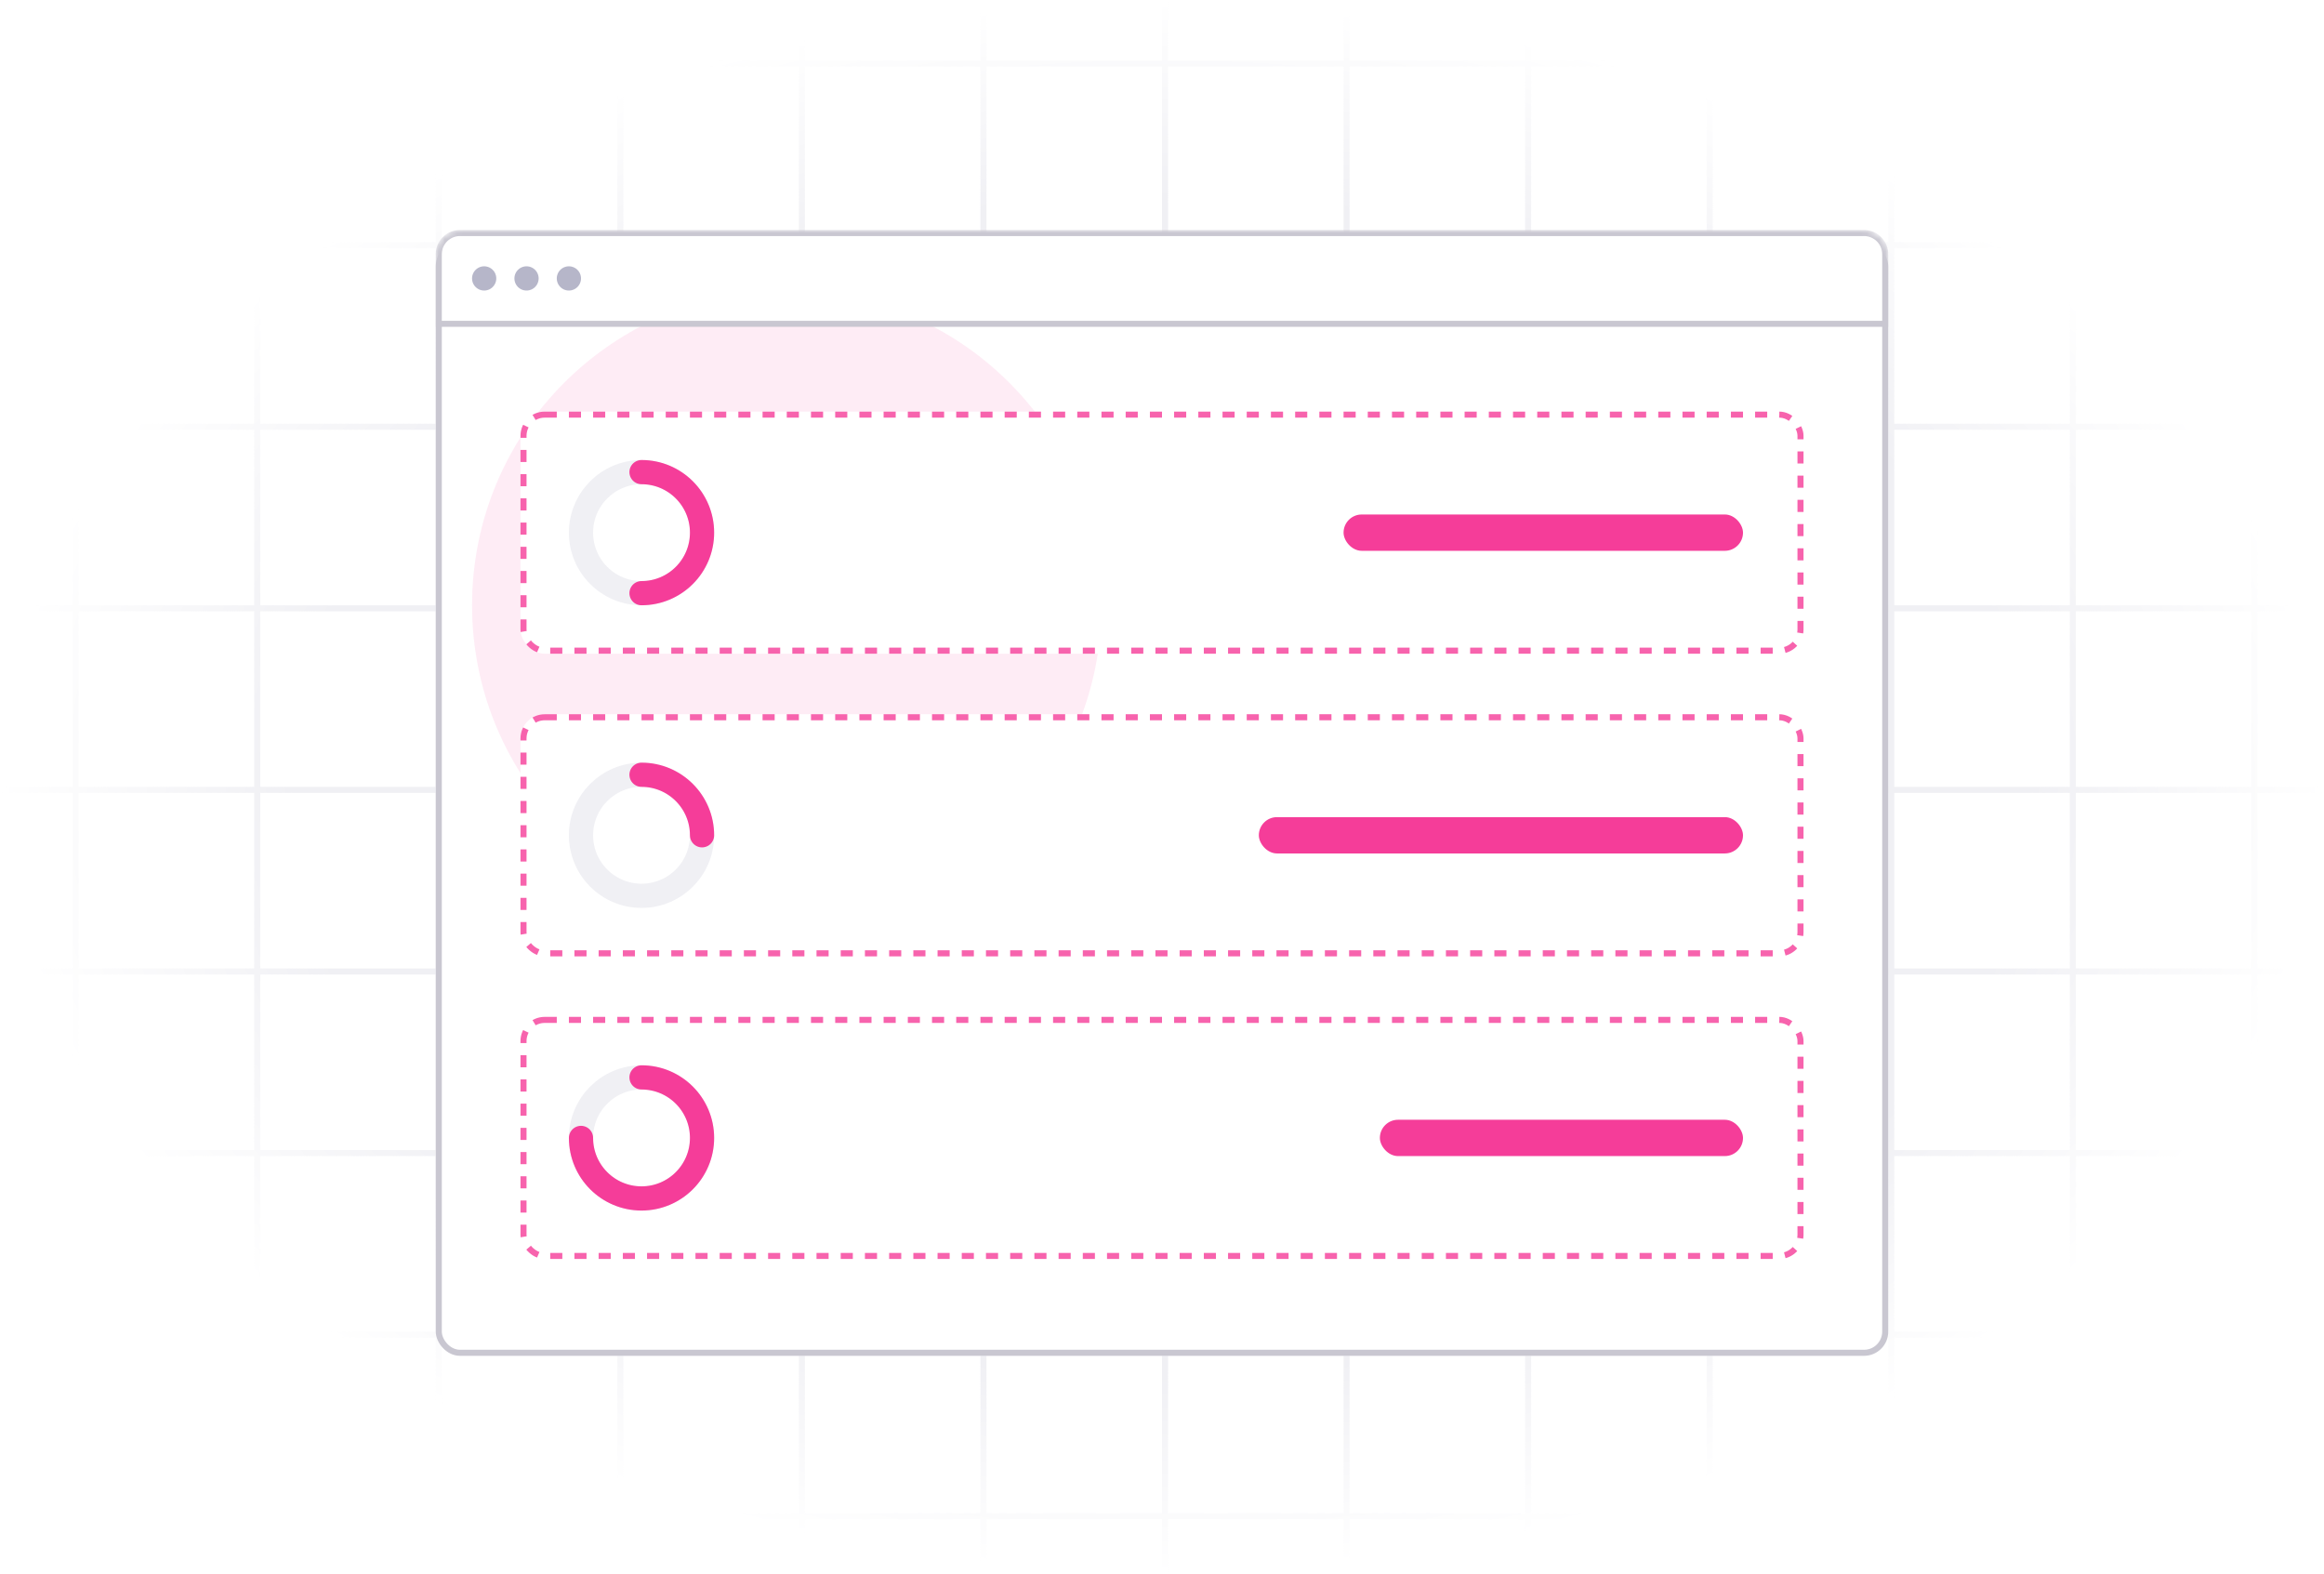<svg width="384" height="260" viewBox="0 0 384 260" fill="none" xmlns="http://www.w3.org/2000/svg"><g clip-path="url(#a)"><mask id="c" style="mask-type:alpha" maskUnits="userSpaceOnUse" x="0" y="0" width="384" height="260"><path fill="url(#b)" d="M0 0h384v260H0z"/></mask><g mask="url(#c)" stroke="#F0F0F4"><path d="M12.5 0v260M42.5 0v260M72.5 0v260M102.5 0v260M132.5 0v260M162.5 0v260M192.5 0v260M222.5 0v260M252.5 0v260M282.5 0v260M312.5 0v260M342.5 0v260M372.5 0v260M384 10.5H0M384 40.5H0M384 70.5H0M384 100.5H0M384 130.5H0M384 160.5H0M384 190.5H0M384 220.5H0M384 250.5H0"/></g><g filter="url(#d)"><rect x="72" y="38" width="240" height="184" rx="4" fill="#fff"/><rect x="72.5" y="38.5" width="239" height="183" rx="3.5" stroke="#C9C7D1"/></g><g opacity=".1" filter="url(#e)"><circle cx="130" cy="100" r="52" fill="#F53D99"/></g><mask id="f" style="mask-type:alpha" maskUnits="userSpaceOnUse" x="72" y="38" width="240" height="184"><rect x="72" y="38" width="240" height="184" rx="4" fill="#fff"/></mask><g mask="url(#f)"><rect x="86" y="68" width="212" height="40" rx="4" fill="#fff"/><rect x="86.5" y="68.5" width="211" height="39" rx="3.5" stroke="#F53D99" stroke-opacity=".8" stroke-dasharray="2 2"/><rect x="222" y="85" width="66" height="6" rx="3" fill="#F53D99"/><circle cx="106" cy="88" r="10" stroke="#F0F0F4" stroke-width="4"/><path d="M106 98c5.523 0 10-4.477 10-10s-4.477-10-10-10" stroke="#F53D99" stroke-width="4" stroke-linecap="round"/><rect x="86" y="118" width="212" height="40" rx="4" fill="#fff"/><rect x="86.5" y="118.5" width="211" height="39" rx="3.5" stroke="#F53D99" stroke-opacity=".8" stroke-dasharray="2 2"/><rect x="208" y="135" width="80" height="6" rx="3" fill="#F53D99"/><circle cx="106" cy="138" r="10" stroke="#F0F0F4" stroke-width="4"/><path d="M116 138c0-5.523-4.477-10-10-10" stroke="#F53D99" stroke-width="4" stroke-linecap="round"/><rect x="86" y="168" width="212" height="40" rx="4" fill="#fff"/><rect x="86.5" y="168.5" width="211" height="39" rx="3.5" stroke="#F53D99" stroke-opacity=".8" stroke-dasharray="2 2"/><rect x="228" y="185" width="60" height="6" rx="3" fill="#F53D99"/><circle cx="106" cy="188" r="10" stroke="#F0F0F4" stroke-width="4"/><path d="M96 188c0 5.523 4.477 10 10 10s10-4.477 10-10-4.477-10-10-10" stroke="#F53D99" stroke-width="4" stroke-linecap="round"/><path d="M72.5 42a3.5 3.5 0 0 1 3.5-3.5h232a3.5 3.5 0 0 1 3.5 3.5v11.5h-239V42Z" fill="#fff" stroke="#C9C7D1"/><path fill-rule="evenodd" clip-rule="evenodd" d="M82 46a2 2 0 1 1-4 0 2 2 0 0 1 4 0Zm7 0a2 2 0 1 1-4 0 2 2 0 0 1 4 0Zm5 2a2 2 0 1 0 0-4 2 2 0 0 0 0 4Z" fill="#B6B6C9"/></g></g><defs><filter id="d" x="66" y="34" width="252" height="196" filterUnits="userSpaceOnUse" color-interpolation-filters="sRGB"><feFlood flood-opacity="0" result="BackgroundImageFix"/><feColorMatrix in="SourceAlpha" values="0 0 0 0 0 0 0 0 0 0 0 0 0 0 0 0 0 0 127 0" result="hardAlpha"/><feOffset dy="2"/><feGaussianBlur stdDeviation="3"/><feColorMatrix values="0 0 0 0 0.047 0 0 0 0 0.043 0 0 0 0 0.059 0 0 0 0.1 0"/><feBlend in2="BackgroundImageFix" result="effect1_dropShadow_12823_5821"/><feBlend in="SourceGraphic" in2="effect1_dropShadow_12823_5821" result="shape"/></filter><filter id="e" x="-46" y="-76" width="352" height="352" filterUnits="userSpaceOnUse" color-interpolation-filters="sRGB"><feFlood flood-opacity="0" result="BackgroundImageFix"/><feBlend in="SourceGraphic" in2="BackgroundImageFix" result="shape"/><feGaussianBlur stdDeviation="62" result="effect1_foregroundBlur_12823_5821"/></filter><radialGradient id="b" cx="0" cy="0" r="1" gradientUnits="userSpaceOnUse" gradientTransform="matrix(0 130 -192 0 192 130)"><stop offset=".746" stop-color="#1E1E2E"/><stop offset="1" stop-color="#1E1E2E" stop-opacity="0"/></radialGradient><clipPath id="a"><path fill="#fff" d="M0 0h384v260H0z"/></clipPath></defs></svg>